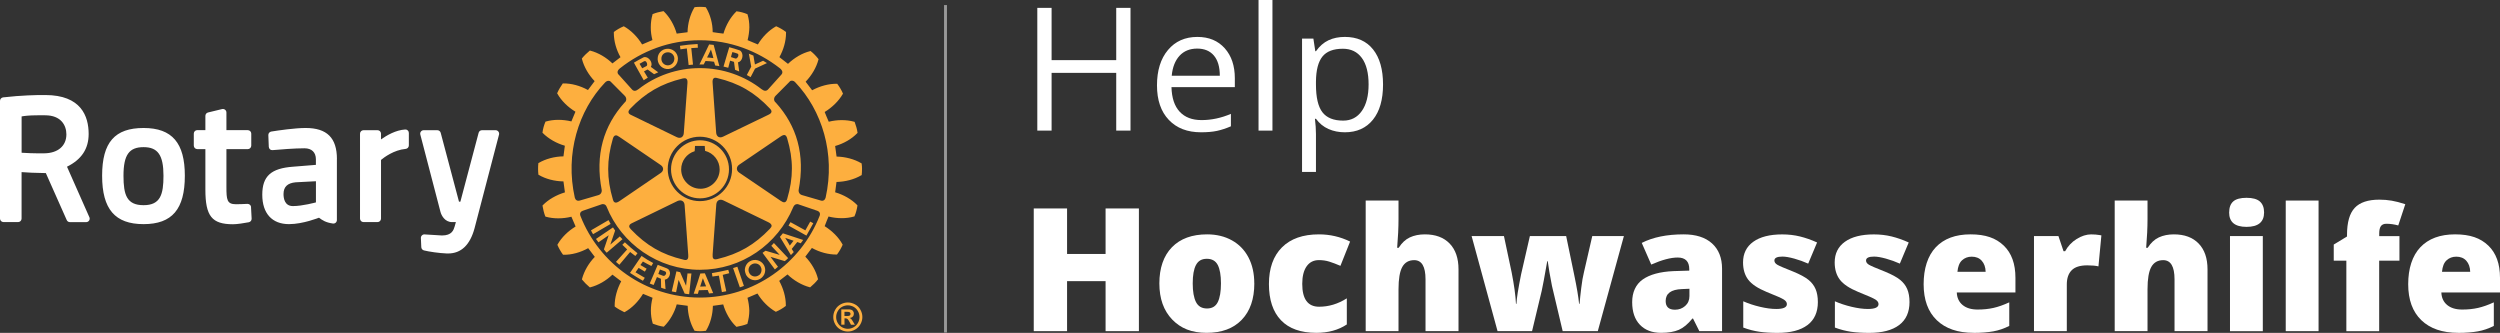 <?xml version="1.0" encoding="UTF-8"?><svg id="a" xmlns="http://www.w3.org/2000/svg" viewBox="0 0 610.81 81.33"><rect x="0" y="0" width="610.81" height="81.33" fill="#333333" stroke="none"/><line x1="231.01" y1="1.23" x2="231.01" y2="81.23" style="fill:none; isolation:isolate; opacity:.5; stroke:#fff; stroke-miterlimit:10; stroke-width:.71px;"/><g><path d="M276.21,31.91h-3.49v-14.11h-15.79v14.11h-3.49V1.93h3.49V14.69h15.79V1.93h3.49V31.91Z" style="fill:#fff;"/><path d="M293.42,32.32c-3.32,0-5.94-1.01-7.86-3.04-1.92-2.02-2.88-4.83-2.88-8.43s.89-6.5,2.68-8.63c1.78-2.13,4.18-3.2,7.19-3.2,2.82,0,5.04,.93,6.69,2.78s2.46,4.3,2.46,7.33v2.15h-15.48c.07,2.64,.73,4.64,2,6.01s3.05,2.05,5.34,2.05c2.42,0,4.81-.51,7.18-1.52v3.04c-1.2,.52-2.34,.89-3.42,1.12s-2.37,.34-3.89,.34h0Zm-.92-20.45c-1.8,0-3.24,.59-4.32,1.76-1.07,1.18-1.71,2.8-1.9,4.88h11.75c0-2.15-.48-3.79-1.44-4.93s-2.32-1.71-4.1-1.71h.01Z" style="fill:#fff;"/><path d="M310.89,31.91h-3.4V0h3.4V31.91Z" style="fill:#fff;"/><path d="M328.57,32.32c-1.46,0-2.8-.27-4.01-.81-1.21-.54-2.22-1.37-3.04-2.49h-.25c.16,1.31,.25,2.56,.25,3.73v9.25h-3.4V9.43h2.77l.47,3.08h.16c.88-1.23,1.89-2.12,3.06-2.67s2.5-.82,4-.82c2.98,0,5.28,1.02,6.9,3.06s2.43,4.89,2.43,8.57-.82,6.56-2.47,8.6-3.93,3.07-6.86,3.07h0Zm-.49-20.41c-2.3,0-3.96,.64-4.98,1.91s-1.55,3.29-1.58,6.07v.76c0,3.16,.53,5.42,1.58,6.78s2.74,2.04,5.07,2.04c1.94,0,3.46-.79,4.56-2.36s1.65-3.74,1.65-6.5-.55-4.95-1.65-6.45-2.65-2.25-4.64-2.25h0Z" style="fill:#fff;"/><path d="M278.26,80.91h-8.14v-12.22h-9.41v12.22h-8.14v-29.98h8.14v11.12h9.41v-11.12h8.14v29.98Z" style="fill:#fff;"/><path d="M306.46,69.24c0,3.8-1.02,6.76-3.07,8.89-2.04,2.13-4.91,3.19-8.58,3.19s-6.33-1.09-8.42-3.26-3.13-5.11-3.13-8.82,1.02-6.73,3.07-8.83c2.04-2.1,4.91-3.15,8.6-3.15,2.28,0,4.3,.49,6.05,1.46s3.1,2.36,4.05,4.17c.95,1.81,1.42,3.93,1.42,6.35h.01Zm-15.05,0c0,2,.27,3.52,.8,4.56s1.43,1.57,2.69,1.57,2.12-.52,2.64-1.57c.51-1.05,.77-2.57,.77-4.56s-.26-3.48-.78-4.49-1.41-1.52-2.67-1.52-2.11,.5-2.65,1.51-.8,2.51-.8,4.5h0Z" style="fill:#fff;"/><path d="M321.61,81.32c-3.8,0-6.68-1.03-8.64-3.08-1.96-2.05-2.94-5-2.94-8.84s1.06-6.84,3.18-8.96,5.13-3.18,9.04-3.18c2.69,0,5.23,.59,7.61,1.76l-2.36,5.93c-.97-.42-1.87-.76-2.69-1.02s-1.67-.38-2.56-.38c-1.3,0-2.3,.51-3.01,1.52s-1.07,2.44-1.07,4.29c0,3.72,1.37,5.58,4.12,5.58,2.35,0,4.61-.68,6.77-2.05v6.38c-2.06,1.37-4.55,2.05-7.44,2.05h0Z" style="fill:#fff;"/><path d="M348.29,80.91v-12.67c0-3.12-.92-4.68-2.77-4.68-1.31,0-2.28,.55-2.9,1.65-.62,1.1-.93,2.93-.93,5.49v10.21h-8.02v-31.91h8.02v4.53c0,2.05-.11,4.39-.33,7.01h.37c.77-1.2,1.67-2.05,2.73-2.54s2.28-.74,3.67-.74c2.6,0,4.62,.75,6.06,2.25s2.16,3.59,2.16,6.29v15.11h-8.06Z" style="fill:#fff;"/><path d="M381.8,80.91l-2.62-11.07-.62-3.34-.41-2.69h-.12c-.67,3.83-1.12,6.24-1.35,7.24l-2.36,9.86h-8.43l-6.34-23.24h7.9l1.89,8.92c.6,3.06,.95,5.61,1.05,7.63h.12c.04-1.26,.42-3.65,1.13-7.18l2.15-9.37h8.86l1.97,9.5c.63,3.02,1.03,5.37,1.19,7.05h.12c.08-1.04,.22-2.33,.41-3.89s.4-2.8,.64-3.74l2.05-8.92h7.73l-6.38,23.24h-8.58Z" style="fill:#fff;"/><path d="M415.19,80.91l-1.54-3.08h-.16c-1.08,1.34-2.18,2.26-3.3,2.75s-2.57,.74-4.35,.74c-2.19,0-3.91-.66-5.17-1.97s-1.89-3.16-1.89-5.54,.86-4.32,2.58-5.53,4.22-1.89,7.49-2.04l3.88-.12v-.33c0-1.91-.94-2.87-2.83-2.87-1.7,0-3.85,.57-6.46,1.72l-2.32-5.29c2.71-1.39,6.12-2.09,10.25-2.09,2.98,0,5.29,.74,6.92,2.21,1.63,1.48,2.45,3.54,2.45,6.19v15.24h-5.55Zm-5.95-5.24c.97,0,1.8-.31,2.49-.92,.69-.62,1.04-1.42,1.04-2.4v-1.8l-1.85,.08c-2.64,.1-3.96,1.07-3.96,2.91,0,1.42,.76,2.13,2.28,2.13h0Z" style="fill:#fff;"/><path d="M444.15,73.78c0,2.49-.85,4.37-2.54,5.64s-4.13,1.91-7.3,1.91c-1.72,0-3.22-.09-4.49-.28s-2.57-.52-3.9-1.02v-6.42c1.24,.55,2.61,1,4.09,1.35s2.81,.53,3.97,.53c1.74,0,2.6-.4,2.6-1.19,0-.41-.24-.78-.73-1.1s-1.9-.95-4.24-1.88c-2.13-.88-3.62-1.87-4.47-2.98s-1.27-2.53-1.27-4.23c0-2.16,.83-3.84,2.5-5.04s4.03-1.8,7.08-1.8c1.53,0,2.97,.17,4.32,.5s2.75,.82,4.19,1.47l-2.17,5.17c-1.07-.48-2.19-.89-3.38-1.22s-2.16-.5-2.91-.5c-1.31,0-1.97,.32-1.97,.96,0,.4,.23,.73,.69,1.02,.46,.28,1.78,.85,3.97,1.71,1.63,.67,2.84,1.33,3.64,1.97s1.39,1.4,1.76,2.27,.56,1.92,.56,3.17h0Z" style="fill:#fff;"/><path d="M466.54,73.78c0,2.49-.85,4.37-2.54,5.64s-4.13,1.91-7.3,1.91c-1.72,0-3.22-.09-4.49-.28s-2.57-.52-3.9-1.02v-6.42c1.24,.55,2.61,1,4.09,1.35s2.81,.53,3.97,.53c1.74,0,2.6-.4,2.6-1.19,0-.41-.24-.78-.73-1.1s-1.9-.95-4.24-1.88c-2.13-.88-3.62-1.87-4.47-2.98s-1.27-2.53-1.27-4.23c0-2.16,.83-3.84,2.5-5.04s4.03-1.8,7.08-1.8c1.53,0,2.97,.17,4.32,.5s2.75,.82,4.19,1.47l-2.17,5.17c-1.07-.48-2.19-.89-3.38-1.22s-2.16-.5-2.91-.5c-1.31,0-1.97,.32-1.97,.96,0,.4,.23,.73,.69,1.02,.46,.28,1.78,.85,3.97,1.71,1.63,.67,2.84,1.33,3.64,1.97s1.39,1.4,1.76,2.27,.56,1.92,.56,3.17h0Z" style="fill:#fff;"/><path d="M482.21,81.32c-3.87,0-6.87-1.03-9.01-3.09s-3.21-4.99-3.21-8.79,.99-6.94,2.97-9.03,4.81-3.15,8.49-3.15,6.2,.91,8.11,2.74,2.86,4.45,2.86,7.89v3.57h-14.33c.05,1.3,.53,2.32,1.42,3.06s2.12,1.11,3.66,1.11c1.41,0,2.7-.13,3.89-.4s2.46-.72,3.85-1.36v5.76c-1.26,.64-2.56,1.09-3.9,1.33s-2.94,.37-4.8,.37h0Zm-.47-18.61c-.94,0-1.73,.3-2.37,.89s-1.01,1.53-1.12,2.8h6.89c-.03-1.12-.35-2.02-.95-2.69s-1.42-1-2.45-1Z" style="fill:#fff;"/><path d="M510.98,57.27c.7,0,1.36,.05,1.99,.16l.45,.08-.72,7.57c-.66-.16-1.57-.25-2.73-.25-1.75,0-3.02,.4-3.81,1.2s-1.19,1.95-1.19,3.46v11.42h-8.02v-23.24h5.97l1.25,3.71h.39c.67-1.23,1.6-2.23,2.8-2.98s2.4-1.14,3.62-1.14h0Z" style="fill:#fff;"/><path d="M531.29,80.91v-12.67c0-3.12-.92-4.68-2.77-4.68-1.31,0-2.28,.55-2.9,1.65-.62,1.1-.93,2.93-.93,5.49v10.21h-8.02v-31.91h8.02v4.53c0,2.05-.11,4.39-.33,7.01h.37c.77-1.2,1.67-2.05,2.73-2.54s2.28-.74,3.67-.74c2.6,0,4.62,.75,6.06,2.25s2.16,3.59,2.16,6.29v15.11h-8.06Z" style="fill:#fff;"/><path d="M544.64,51.9c0-1.2,.33-2.1,1-2.69s1.75-.88,3.24-.88,2.58,.3,3.26,.9,1.03,1.49,1.03,2.67c0,2.35-1.43,3.53-4.29,3.53s-4.25-1.18-4.25-3.53h0Zm8.22,29.02h-8.02v-23.24h8.02v23.24Z" style="fill:#fff;"/><path d="M566.48,80.91h-8.02v-31.91h8.02v31.91Z" style="fill:#fff;"/><path d="M586.23,63.69h-4.94v17.23h-8.02v-17.23h-3.08v-3.94l3.24-1.97v-.39c0-3.06,.63-5.26,1.88-6.6,1.25-1.34,3.26-2.01,6.02-2.01,1.07,0,2.07,.08,3.03,.25,.95,.16,2.05,.45,3.31,.86l-1.72,5.19c-.98-.27-1.95-.41-2.89-.41-.62,0-1.06,.19-1.34,.56s-.42,.99-.42,1.84v.62h4.94v6.01h-.01Z" style="fill:#fff;"/><path d="M600.6,81.32c-3.87,0-6.87-1.03-9.01-3.09s-3.21-4.99-3.21-8.79,.99-6.94,2.97-9.03,4.81-3.15,8.49-3.15,6.2,.91,8.11,2.74,2.86,4.45,2.86,7.89v3.57h-14.33c.05,1.3,.53,2.32,1.42,3.06s2.12,1.11,3.66,1.11c1.41,0,2.7-.13,3.89-.4s2.46-.72,3.85-1.36v5.76c-1.26,.64-2.56,1.09-3.9,1.33s-2.94,.37-4.8,.37h0Zm-.47-18.61c-.94,0-1.73,.3-2.37,.89s-1.01,1.53-1.12,2.8h6.89c-.03-1.12-.35-2.02-.95-2.69s-1.42-1-2.45-1Z" style="fill:#fff;"/></g><path d="M206.32,77.21h.31c.44,0,.72-.02,.83-.05s.19-.09,.25-.18,.09-.18,.09-.29-.04-.2-.09-.28c-.06-.08-.15-.15-.26-.18-.11-.04-.38-.05-.82-.05h-.31v1.03h0Zm-.77,2.15v-3.77h1.98c.25,.02,.45,.08,.6,.15,.14,.07,.26,.19,.35,.36,.1,.16,.14,.35,.14,.54,0,.28-.09,.51-.27,.7-.18,.2-.43,.31-.75,.36,.12,.04,.2,.09,.27,.14,.06,.05,.14,.15,.26,.29,.03,.03,.12,.18,.28,.45l.45,.76h-.95l-.32-.62c-.22-.41-.39-.67-.53-.78-.13-.11-.32-.16-.53-.16h-.2v1.55h-.77v.03Zm1.6-4.76c-.49,0-.96,.12-1.41,.36s-.8,.6-1.06,1.06c-.26,.46-.39,.94-.39,1.44s.12,.97,.38,1.43c.25,.45,.6,.8,1.05,1.06,.45,.26,.93,.38,1.43,.38s.97-.12,1.42-.38c.45-.25,.8-.61,1.05-1.06,.26-.45,.38-.93,.38-1.43s-.13-.98-.39-1.44-.61-.81-1.06-1.06c-.45-.24-.92-.36-1.41-.36m0-.7c.61,0,1.19,.16,1.76,.46,.56,.3,1,.74,1.32,1.31,.32,.57,.48,1.16,.48,1.78s-.16,1.21-.48,1.77c-.31,.56-.75,1-1.31,1.31-.56,.32-1.15,.47-1.77,.47s-1.21-.16-1.77-.47-1-.76-1.31-1.31c-.31-.56-.47-1.15-.47-1.77s.16-1.22,.48-1.78c.32-.57,.76-1,1.32-1.31,.56-.3,1.15-.46,1.75-.46" style="fill:#fdaf3f;"/><g><path d="M61.33,50.6l.15,2.82c.02,.42-.27,.8-.69,.88-1.19,.22-2.83,.49-3.86,.49-5.17,0-6.75-1.98-6.75-8.46v-9.9h-1.98c-.47,0-.85-.38-.85-.86v-2.93c0-.47,.38-.85,.85-.85h1.98v-3.48c0-.4,.27-.74,.65-.83l3.43-.83c.25-.06,.52,0,.73,.16,.21,.16,.33,.41,.33,.67v4.32h5.22c.47,0,.85,.38,.85,.85v2.93c0,.47-.38,.86-.85,.86h-5.22v9.18c0,3.18,.11,4.28,2.34,4.28,.82,0,2.1-.06,2.8-.09,.46,0,.87,.33,.89,.81m-16.19-7.69c0,8.18-3.11,11.83-10.08,11.83s-10.13-3.65-10.13-11.83,3.12-11.66,10.13-11.66,10.08,3.7,10.08,11.66m-5.22,0c0-5.02-1.37-6.98-4.86-6.98s-4.91,1.82-4.91,6.98c0,4.67,.78,7.2,4.91,7.2s4.86-2.64,4.86-7.2m81.82-10.79c-.16-.21-.41-.33-.67-.33h-3.33c-.39,0-.72,.26-.82,.63l-4.46,16.83h-.34l-4.47-16.83c-.1-.37-.44-.63-.83-.63h-3.32c-.27,0-.51,.12-.68,.33-.16,.21-.22,.48-.15,.73l4.92,18.87c.24,.94,1.11,2.52,2.82,2.52h.95c-.08,.31-.17,.65-.26,.94l-.04,.14c-.27,.87-.67,2.19-3.1,2.19l-4.25-.26c-.24-.02-.48,.07-.64,.24-.18,.17-.27,.41-.26,.65l.1,2.23c.02,.37,.28,.69,.65,.79,1.25,.31,3.65,.67,5.61,.75h.27c3.21,0,5.38-2.08,6.48-6.16,1.27-4.78,2.87-10.94,4.03-15.43,.53-2.02,.98-3.77,1.31-5.01l.64-2.45c.07-.26,0-.53-.15-.74M21.84,53.07c.12,.26,.09,.57-.06,.81-.16,.24-.43,.39-.72,.39h-3.98c-.34,0-.65-.2-.78-.51l-5.1-11.47c-2.54-.02-4.74-.15-5.93-.24v11.36c0,.47-.38,.85-.85,.85H.86c-.47,0-.86-.38-.86-.85V24.64c0-.43,.33-.8,.76-.85,4.57-.52,8.22-.57,9.58-.57h.72c8.76,0,10.6,5.18,10.6,9.51,0,3.62-1.73,6.24-5.29,8l5.46,12.33h0ZM11.05,28.17h-1.88c-2.1,0-3.29,.16-3.89,.28v8.87c1,.07,2.93,.17,5.52,.14,3.35-.03,5.42-1.81,5.42-4.63,0-2.25-1.36-4.66-5.17-4.66m71.26,10.71v14.89c0,.25-.11,.48-.29,.64-.19,.16-.44,.24-.68,.2-1.74-.24-2.57-.79-3.4-1.42-.04,0-3.89,1.57-7.33,1.57-4.15,0-6.53-2.62-6.53-7.19s2.18-6.45,7.52-6.84l5.58-.45v-1.35c0-1.71-1.02-2.7-2.79-2.7-2.44,0-5.93,.29-7.79,.45-.23,.02-.47-.05-.64-.2-.17-.15-.28-.37-.29-.61l-.11-2.85c-.02-.43,.29-.81,.72-.88,1.66-.27,5.8-.87,8.39-.87,5.22,0,7.65,2.42,7.65,7.6m-10.08,5.67c-2.01,.19-2.97,1.11-2.97,2.88,0,1.09,.3,2.93,2.3,2.93,2.37,0,5.59-.9,5.62-.9v-5.17l-4.95,.26Zm26.74-12.9c-2.27,.14-4.5,1.43-5.89,2.42v-1.4c0-.47-.38-.85-.85-.85h-3.43c-.47,0-.85,.38-.85,.85v20.75c0,.47,.38,.85,.85,.85h3.43c.47,0,.85-.38,.85-.85v-14.34c.77-.64,3.17-2.44,6.02-2.69,.44-.04,.78-.41,.78-.85v-3.04c0-.24-.09-.46-.27-.62-.17-.17-.4-.25-.64-.23" style="fill:#fff;"/><path d="M153.96,61.56l-2.64,3.13-.82-.71,2.73-3.04c-.43-.4-.76-.76-1.18-1.13l.61-.61c1.04,.98,1.95,1.74,3.1,2.67l-.53,.67c-.42-.33-.85-.64-1.27-.97m-5.29-7.79l-4.28,2.5c.15,.3,.32,.65,.51,.94l4.29-2.51c-.21-.38-.33-.58-.51-.93m2.75,3.99l-2.32,2,1.18-3.44c-.21-.29-.31-.5-.52-.77l-4.16,2.82c.19,.28,.41,.54,.61,.82l2.5-1.73-1.17,3.46c.2,.23,.41,.58,.69,.81l3.85-3.3c-.21-.23-.47-.43-.66-.69m5.64,6.14c.68,.37,1.34,.75,2.08,1.1l.44-.73c-1.02-.53-1.98-1.13-2.84-1.73l-2.82,4.14c1.07,.71,2.05,1.3,3.15,1.93l.46-.73-2.27-1.34,.77-1.08,1.51,.91,.44-.71c-.49-.27-.99-.57-1.52-.9l.62-.87h-.02Zm13.96-15.43c-3.9,0-7.08-3.2-7.08-7.09s3.19-7.1,7.08-7.1,7.08,3.18,7.08,7.1-3.17,7.09-7.08,7.09m.09-2.34c2.59,0,4.71-2.13,4.71-4.72,0-2.15-1.5-4.02-3.56-4.54-.03-.21-.08-1.2-.08-1.2h-2.38s-.05,1.07-.08,1.28c-1.97,.6-3.3,2.4-3.3,4.45,0,2.59,2.13,4.72,4.68,4.72m-10.42-31.52v-.23c-.03-1.28,.96-2.34,2.25-2.44,1.37-.13,2.58,.87,2.69,2.24v.2c0,1.28-.97,2.38-2.28,2.5-1.33,.12-2.55-.88-2.66-2.26m.91-.09c.07,.88,.85,1.53,1.7,1.45,.84-.09,1.46-.76,1.46-1.6,.03-.04,0-.09,0-.15-.07-.89-.84-1.51-1.72-1.43-.84,.06-1.47,.73-1.44,1.57v.16Zm10.32,1.23h-1.02l1.24-2.56,1.12-2.33,1.11,.12,.59,2.21,.81,2.98c-.37-.07-.66-.13-1.02-.15l-.29-.93c-.73-.11-1.4-.15-2.08-.18l-.46,.85h0Zm.83-1.7c.54,.02,1.04,.09,1.55,.16l-.27-1.04-.33-1.07-.5,1.07-.45,.88Zm-4.94-2.21l.44,4.06,1.07-.11-.42-4.03,1.61-.1-.06-.9c-1.8,.1-2.54,.18-4.32,.44l.12,.86,1.57-.22h0Zm.17,54.96l-.36,3.03-1.45-3.32c-.34-.07-.55-.15-.9-.21l-1.14,4.9c.35,.1,.69,.13,1.06,.2l.61-3.01,1.48,3.35c.33,.05,.71,.15,1.1,.15l.55-5.06c-.29-.02-.63,.03-.94-.02m28.78-10.52l-3.64-2-.47,.84,4.37,2.44,1.68-3.02-.75-.4-1.2,2.15h.01Zm-5.49,.72l4.95,1.63c-.12,.15-.21,.29-.31,.44-.09,.11-.19,.22-.26,.37l-.87-.31-1.35,1.69,.49,.77c-.2,.23-.43,.48-.69,.73l-1.96-3.25-.73-1.2,.72-.86h.01Zm.56,1.12l.59,.93,.54,.94,.73-.94,.19-.23-2.04-.7h-.01Zm-5.21,6.62c.21,.37,.32,.8,.33,1.24,0,.34-.07,.69-.21,1.01-.23,.46-.57,.87-1.05,1.15-1.16,.68-2.67,.27-3.38-.92-.02-.07-.06-.14-.1-.23-.14-.32-.21-.67-.24-1.01,.03-.88,.46-1.7,1.25-2.15,1.18-.67,2.71-.27,3.4,.91m-.56,1.24c0-.3-.08-.56-.22-.82-.41-.77-1.39-1.02-2.16-.58-.54,.29-.81,.84-.81,1.4,.02,.26,.08,.55,.23,.79,.04,.08,.1,.16,.17,.24,.48,.57,1.32,.71,1.97,.33,.18-.09,.32-.2,.44-.33,.24-.29,.37-.68,.37-1.03m2.39-5.92l2.06,2.22-3.46-1.02c-.29,.22-.48,.29-.74,.52l3.01,4.05c.26-.2,.52-.44,.76-.65l-1.83-2.43,3.49,1.05c.24-.21,.58-.44,.82-.74l-3.48-3.69c-.19,.2-.4,.47-.64,.69m22.17-18.67c0,.46-.02,.93-.07,1.29v.1l-.12,.05c-1.68,1-3.86,1.57-6.04,1.63-.05,.28-.29,2.25-.33,2.52,2.03,.59,4,1.7,5.38,3.12l.06,.09v.09c-.11,.78-.38,1.82-.69,2.49l-.04,.11-.1,.02c-1.91,.55-4.15,.53-6.23,0-.1,.26-.87,2.09-.94,2.36,1.82,1.15,3.43,2.73,4.34,4.42l.05,.09-.03,.1c-.28,.67-.82,1.64-1.29,2.23l-.05,.09h-.12c-1.95,.02-4.12-.55-6.02-1.61-.17,.23-1.44,1.9-1.61,2.13,1.49,1.54,2.63,3.49,3.09,5.42l.03,.1-.06,.07c-.43,.59-1.23,1.37-1.81,1.84l-.07,.06-.14-.03c-1.87-.5-3.85-1.63-5.39-3.12-.23,.17-1.8,1.4-2.03,1.57,1.01,1.84,1.62,3.96,1.62,5.87v.27l-.12,.07c-.58,.47-1.54,1.02-2.23,1.31l-.07,.03-.11-.04c-1.69-.98-3.3-2.58-4.4-4.42-.27,.12-2.18,.93-2.44,1.05,.26,1.02,.42,2.09,.45,3.15,0,1.07-.18,2.13-.45,3.1v.1l-.12,.06c-.64,.27-1.72,.53-2.47,.66l-.12,.02-.07-.08c-1.45-1.38-2.56-3.34-3.15-5.4-.26,.02-2.24,.29-2.52,.35-.04,2.15-.62,4.33-1.65,6.02l-.06,.09h-.12c-.69,.12-1.79,.12-2.54,0h-.09l-.07-.1c-.99-1.69-1.58-3.87-1.63-6.02-.3-.03-2.38-.33-2.67-.35-.57,2.04-1.69,3.99-3.1,5.39l-.08,.07-.12-.02c-.77-.11-1.79-.41-2.47-.69l-.08-.04-.03-.09c-.29-.96-.44-2.04-.44-3.11s.15-2.1,.41-3.12c-.27-.11-2.07-.85-2.33-.96-1.12,1.87-2.73,3.49-4.43,4.43l-.09,.05-.11-.03c-.7-.32-1.63-.85-2.23-1.3l-.07-.07v-.2c0-1.94,.59-4.07,1.6-5.94-.22-.17-1.91-1.45-2.14-1.63-1.54,1.49-3.51,2.61-5.4,3.09l-.1,.03-.1-.07c-.58-.47-1.33-1.22-1.8-1.81l-.06-.1,.03-.1c.51-1.91,1.64-3.87,3.12-5.38-.17-.23-1.44-1.88-1.62-2.13-1.88,1.05-4.07,1.66-6.02,1.61h-.1l-.07-.07c-.45-.6-1-1.56-1.29-2.25l-.04-.1,.04-.09c.98-1.72,2.58-3.3,4.41-4.39-.12-.28-.9-2.12-1.03-2.39-2.08,.52-4.34,.53-6.24,0l-.09-.03-.06-.09c-.26-.64-.54-1.72-.65-2.48l-.02-.12,.07-.09c1.38-1.41,3.33-2.52,5.41-3.14-.02-.29-.33-2.39-.36-2.68-2.17-.03-4.35-.59-6.05-1.6l-.08-.06v-.12c-.05-.35-.07-.81-.07-1.28s.01-.9,.06-1.28v-.12l.09-.05c1.7-1,3.88-1.58,6.05-1.61,.05-.29,.3-2.32,.34-2.6-2.06-.59-4.02-1.71-5.41-3.12l-.06-.07,.02-.11c.09-.78,.39-1.83,.68-2.48l.03-.1,.1-.03c1.88-.55,4.15-.54,6.24-.03,.12-.25,.88-2.09,.99-2.37-1.84-1.11-3.46-2.7-4.42-4.41l-.05-.11,.05-.1c.3-.69,.85-1.62,1.27-2.2l.07-.09h.12c1.97-.03,4.14,.57,6.02,1.61,.18-.21,1.45-1.94,1.63-2.17-1.49-1.55-2.61-3.49-3.1-5.42l-.02-.08,.04-.08c.48-.6,1.26-1.37,1.84-1.83l.09-.06,.09,.02c1.94,.5,3.89,1.65,5.41,3.12,.22-.18,1.74-1.35,1.97-1.52-1.05-1.83-1.63-3.97-1.63-5.87v-.29l.1-.07c.57-.45,1.54-1,2.23-1.28l.07-.05,.11,.05c1.7,.96,3.29,2.56,4.4,4.4,.27-.1,2.25-.96,2.52-1.07-.26-1.02-.42-2.08-.4-3.14,0-1.09,.13-2.13,.42-3.09v-.12l.12-.03c.64-.27,1.7-.55,2.45-.67l.12-.02,.09,.08c1.41,1.37,2.54,3.34,3.13,5.41,.29-.03,2.37-.29,2.65-.34,.04-2.13,.63-4.32,1.65-6.01l.04-.09,.11-.03c.74-.09,1.84-.09,2.56,0l.1,.03,.06,.09c1.03,1.7,1.62,3.88,1.62,5.99,.31,.07,2.34,.33,2.63,.36,.61-2.07,1.72-4.02,3.14-5.4l.06-.07,.1,.03c.77,.09,1.82,.37,2.49,.67l.08,.03,.03,.12c.29,.95,.43,1.99,.43,3.06-.02,1.06-.17,2.13-.43,3.16,.26,.1,2.23,.93,2.51,1.05,1.1-1.84,2.67-3.43,4.38-4.4l.1-.05,.1,.05c.68,.29,1.63,.83,2.21,1.29l.09,.05v.27c0,1.95-.6,4.07-1.62,5.89,.22,.17,1.85,1.45,2.1,1.64,1.54-1.49,3.49-2.64,5.42-3.11l.09-.05,.08,.09c.58,.43,1.36,1.24,1.8,1.83l.08,.09-.03,.1c-.49,1.92-1.65,3.88-3.13,5.41,.17,.24,1.4,1.85,1.59,2.09,1.92-1.03,4.08-1.62,6.04-1.58h.09l.06,.09c.48,.61,1.02,1.55,1.29,2.2l.06,.12-.06,.09c-.98,1.7-2.58,3.27-4.42,4.39,.11,.28,.86,2.12,1,2.38,2.06-.52,4.33-.53,6.2,0l.11,.02,.04,.11c.26,.65,.57,1.71,.67,2.49l.02,.1-.08,.08c-1.38,1.43-3.34,2.55-5.4,3.13,.04,.28,.3,2.3,.35,2.58,2.17,.05,4.34,.63,6.02,1.62l.11,.06v.1c.06,.37,.09,.81,.09,1.29m-59.46-23.09l3.25,3.62c.45,.49,.95,.43,1.61-.08,4.11-3.22,9.38-5.13,14.99-5.13s10.9,1.9,15.04,5.13c.65,.48,1.13,.57,1.61,.08l3.25-3.62c.37-.4,.37-.95-.34-1.54-5.45-4.24-12.18-6.86-19.58-6.86s-14.18,2.62-19.54,6.88c-.7,.57-.67,1.12-.31,1.52m.22,15.23c-.36-.23-.74-.5-1.05-.36-.25,.08-.44,.34-.57,.78-1.52,5.23-1.52,9.67,0,14.83,.1,.34,.22,.67,.52,.75,.25,.11,.62,0,1.1-.33l10.06-6.86c.37-.25,.6-.61,.6-.97,0-.39-.23-.73-.6-.99l-10.06-6.85Zm2.2-6c.05,.37,.46,.55,.83,.72l10.97,5.33c.44,.21,.84,.21,1.17,.04,.31-.2,.51-.55,.54-1.02l.89-12.17c.05-.59-.03-.93-.25-1.11-.23-.2-.58-.14-.9-.08-5.26,1.27-9.09,3.49-12.86,7.42-.3,.35-.45,.64-.38,.87m.16,27.82c0,.21,.14,.47,.41,.74,3.78,3.97,7.6,6.18,12.85,7.42,.33,.1,.66,.15,.9-.03s.31-.54,.27-1.12c0-.02-.89-12.19-.89-12.19-.04-.46-.21-.81-.54-1-.33-.19-.74-.19-1.17,0l-10.96,5.33c-.38,.18-.8,.38-.85,.74,0,.02-.01,.07-.01,.1m17.27-6.13c4.34,0,7.86-3.52,7.86-7.86s-3.52-7.86-7.86-7.88c-4.33,0-7.86,3.54-7.86,7.88s3.52,7.86,7.86,7.86m3.32,14.08c.19,.15,.49,.19,.96,.07,5.24-1.26,9.08-3.48,12.83-7.41,.22-.26,.47-.52,.4-.82-.07-.28-.31-.54-.82-.78l-10.98-5.33c-.42-.2-.82-.2-1.16-.02-.32,.2-.52,.55-.55,1.03l-.89,12.16c0,.4-.06,.85,.22,1.1m16.38-14.17c.33,.21,.7,.47,1.05,.35,.23-.07,.43-.33,.56-.79,1.54-5.21,1.54-9.66,0-14.81-.09-.32-.24-.66-.52-.78-.27-.1-.62,.01-1.11,.35l-10.07,6.85c-.39,.26-.59,.62-.59,.99s.2,.73,.59,.98l10.09,6.86h0Zm-2.22-21.79c.01-.21-.12-.47-.41-.76-3.74-3.96-7.58-6.17-12.85-7.43-.3-.08-.64-.15-.87,.06-.23,.19-.3,.55-.26,1.1l.87,12.19c.03,.46,.24,.83,.54,1.01,.34,.19,.74,.16,1.16-.05l10.98-5.3c.35-.17,.75-.36,.83-.73,0-.02,.01-.05,0-.1m-46.89,21.76l4.67-1.36c.44-.13,.8-.59,.76-1.16-1.68-8.7,.45-15.76,5.56-21.42,.52-.37,.57-1.12,.08-1.64l-3.4-3.42c-.33-.38-.93-.38-1.44,.15-6.51,6.85-9.8,17.37-7.39,28.12,.13,.52,.54,.89,1.16,.72m58.1,2.5l-4.68-1.6c-.24-.09-.88-.09-1.22,.73-3.78,9.07-12.59,15.28-22.79,15.28s-19.18-6.35-22.8-15.42c-.27-.68-.93-.68-1.18-.59l-4.66,1.6c-.51,.18-.81,.63-.54,1.28,4.58,11.68,15.96,19.92,29.18,19.92s24.65-8.3,29.25-19.97c.24-.61-.05-1.05-.55-1.23m-5.41-31.39c-.46-.56-1.22-.48-1.44-.09l-3.38,3.4c-.5,.52-.45,1.27,.07,1.64,5.11,5.66,7.25,12.7,5.57,21.42-.04,.57,.32,1.03,.77,1.16l4.68,1.36c.62,.18,1.02-.2,1.16-.74,2.41-10.73-.89-21.29-7.42-28.15m-10.91-1.27l1.08-2.08,2.91-1.35c-.31-.22-.64-.37-.94-.57l-2,.91-.37-2.17c-.42-.2-.67-.29-1.11-.46l.58,3.16-1.08,2.05,.93,.51h0Zm-5.45,47.08c-1.45,.32-2.57,.58-4.01,.81l.13,.83c.53-.08,1.02-.15,1.58-.22l.73,4.02,1.07-.2-.87-4.01c.55-.14,1.05-.28,1.6-.4l-.24-.83h0Zm-14.25,.7v.27c-.08,.66-.53,1.34-1.26,1.42l.17,2.32c-.34-.08-.72-.19-1.08-.34l-.04-2.18-.98-.42-.8,1.93c-.32-.11-.64-.21-.96-.36l1.01-2.34,.12-.29,.82-1.93,2.23,.86c.5,.18,.73,.62,.76,1.07m-.94,0c-.03-.14-.09-.25-.26-.33l-1.25-.46-.28,.79-.1,.29v.02l1.13,.43c.31,.14,.61-.14,.72-.44,.04-.08,.07-.19,.04-.29m15.16-50.09c-.4-.12-.69-.17-1.13-.29l.81-2.76,.59-1.97c.85,.21,1.67,.49,2.48,.75,.46,.14,.7,.66,.75,1.21,.03,.75-.34,1.57-1.1,1.74l.3,2.23c-.36-.15-.62-.26-1.01-.41l-.26-1.94-.95-.29-.46,1.74h-.02Zm.68-2.61l1.11,.36c.3,.09,.71-.39,.71-.81,0-.2-.07-.38-.33-.43-.41-.16-.7-.23-1.14-.34l-.23,.78-.11,.45h0Zm-5.42,55.05l1.08,2.62c-.35,0-.68,.05-1,.09l-.33-.85-2.16,.06-.25,.88c-.35-.03-.67-.04-1.01-.04l.93-2.76,.66-2.1,.03-.07,1.1-.05,.06,.13,.88,2.08h.01Zm-.65,.96l-.39-.95-.39-1.03-.34,1.03-.33,1.02,1.45-.06h0Zm6.6-4.46l1.65,4.71c.32-.11,.67-.21,.99-.35l-1.6-4.69c-.44,.15-.64,.21-1.04,.33m-23.95-49.68l-.28-.5c.73-.46,1.51-.86,2.26-1.26,.89-.49,2.14,.7,2.05,1.76-.02,.19-.07,.36-.18,.53l1.81,1.32c-.34,.16-.6,.3-1.01,.47l-1.59-1.16-.88,.47,.93,1.54c-.36,.23-.58,.37-1,.62l-2.12-3.79h.01Zm1.09-.23l.14,.23,.51,.87,1.05-.55c.1-.05,.15-.17,.17-.32,.02-.47-.32-1.11-.82-.81-.39,.2-.62,.34-1.04,.58" style="fill:#fdaf3f;"/></g></svg>